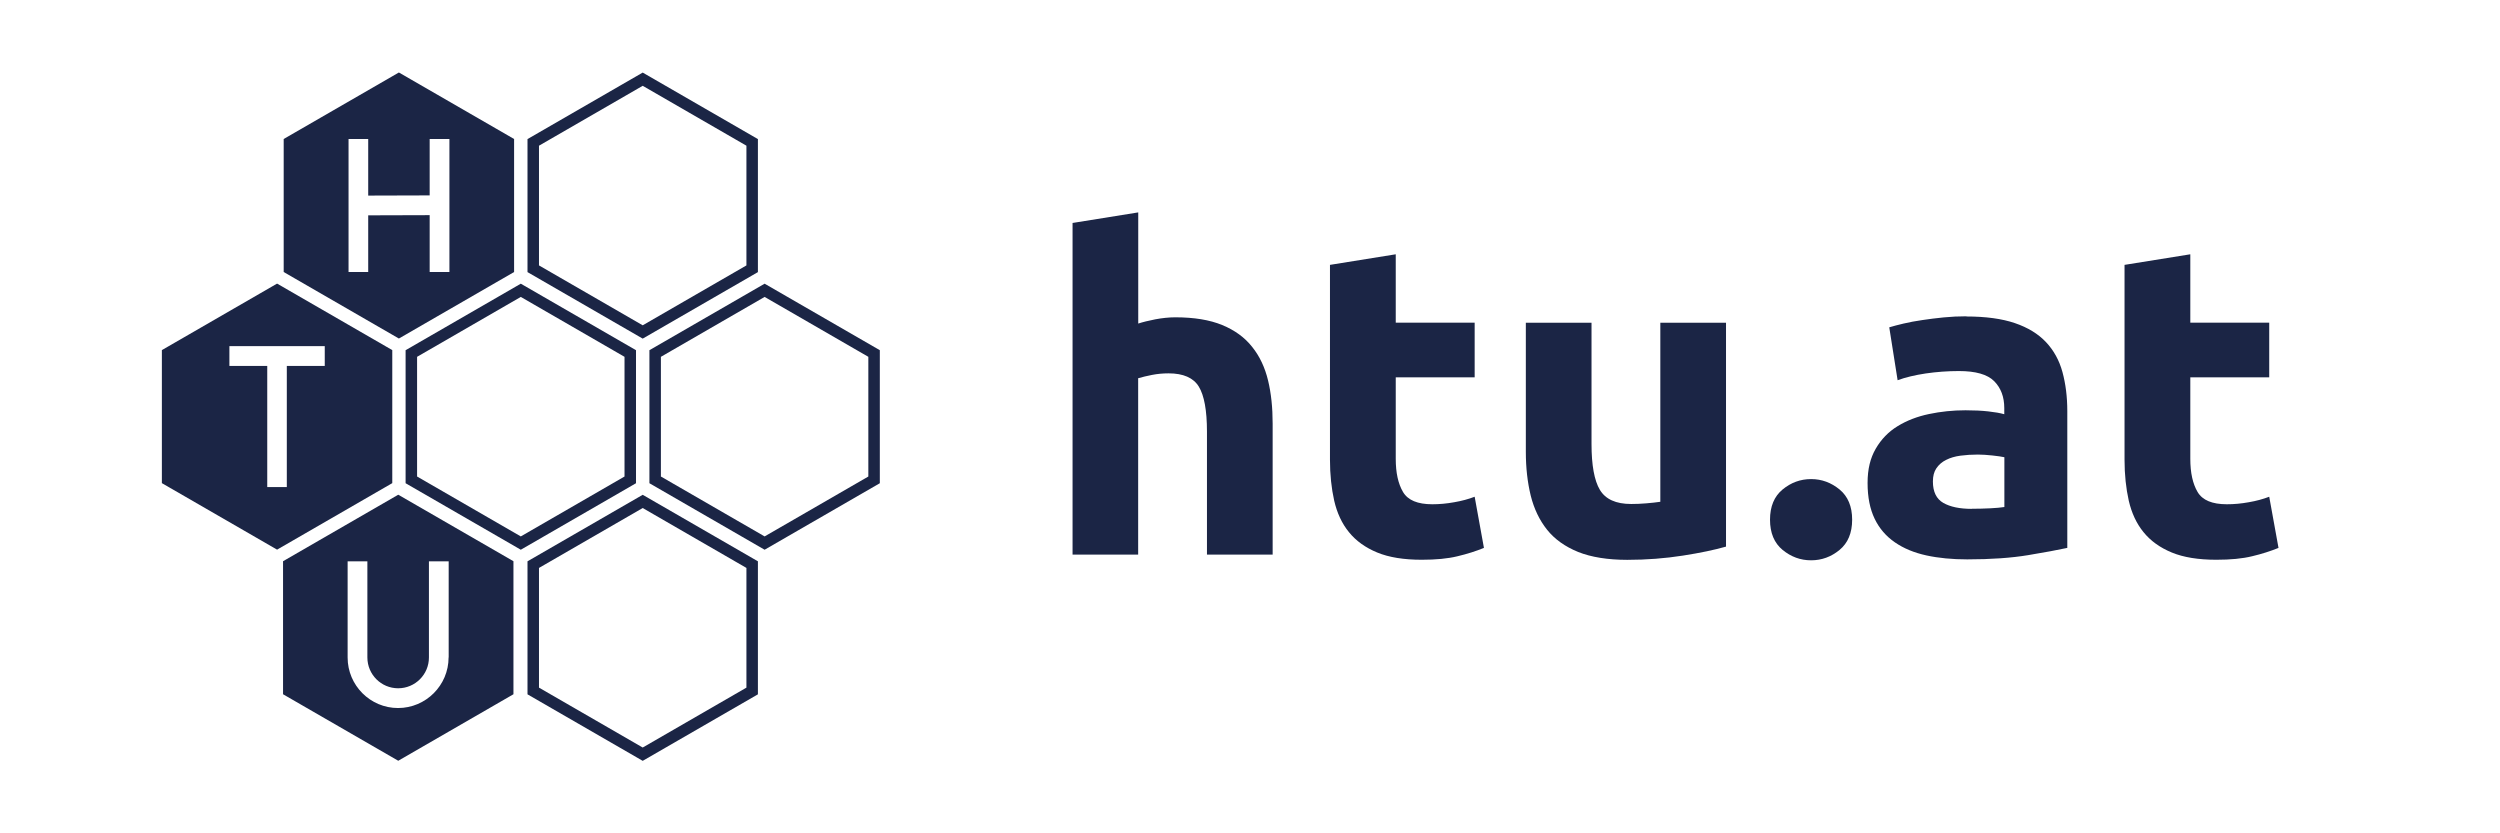 <svg xmlns="http://www.w3.org/2000/svg" id="d" viewBox="0 0 272.13 90.71"><defs><style>.m{fill:#1b2545;}</style></defs><path class="m" d="m116.75,60.37V24.27l7.15-1.15v12.1c.48-.16,1.1-.31,1.85-.46.75-.14,1.48-.22,2.18-.22,2.05,0,3.75.28,5.11.84,1.36.56,2.45,1.35,3.26,2.38.82,1.02,1.39,2.24,1.73,3.65.34,1.41.5,2.98.5,4.7v14.26h-7.15v-13.39c0-2.3-.3-3.94-.89-4.9-.59-.96-1.69-1.44-3.29-1.44-.64,0-1.24.06-1.8.17-.56.11-1.06.23-1.51.36v19.2h-7.15Z"></path><path class="m" d="m144.78,28.83l7.15-1.15v7.44h8.59v5.95h-8.59v8.88c0,1.5.26,2.7.79,3.6.53.9,1.59,1.34,3.19,1.34.77,0,1.56-.07,2.38-.22.82-.14,1.56-.34,2.23-.6l1.01,5.57c-.86.35-1.82.66-2.88.91-1.06.26-2.35.38-3.89.38-1.95,0-3.57-.26-4.85-.79-1.28-.53-2.3-1.26-3.07-2.21-.77-.94-1.3-2.09-1.61-3.43-.3-1.34-.46-2.83-.46-4.46v-21.22Z"></path><path class="m" d="m187.88,59.5c-1.22.35-2.78.68-4.7.98s-3.94.46-6.05.46-3.93-.29-5.35-.86c-1.42-.58-2.55-1.38-3.38-2.42-.83-1.04-1.42-2.28-1.78-3.72-.35-1.44-.53-3.02-.53-4.75v-14.06h7.15v13.2c0,2.3.3,3.97.91,4.99.61,1.02,1.74,1.54,3.41,1.54.51,0,1.06-.02,1.63-.07.58-.05,1.09-.1,1.54-.17v-19.49h7.15v24.38Z"></path><path class="m" d="m201.61,56.57c0,1.44-.46,2.54-1.37,3.29s-1.94,1.13-3.1,1.13-2.18-.38-3.1-1.13c-.91-.75-1.37-1.85-1.37-3.29s.46-2.54,1.37-3.29c.91-.75,1.94-1.13,3.1-1.13s2.18.38,3.1,1.13c.91.75,1.37,1.85,1.37,3.29Z"></path><path class="m" d="m214.04,34.45c2.11,0,3.87.24,5.28.72s2.54,1.17,3.38,2.06c.85.9,1.45,1.98,1.8,3.26.35,1.28.53,2.7.53,4.27v14.88c-1.02.22-2.45.49-4.27.79-1.82.3-4.03.46-6.62.46-1.63,0-3.11-.14-4.44-.43-1.33-.29-2.47-.76-3.43-1.42-.96-.66-1.7-1.51-2.21-2.57-.51-1.06-.77-2.35-.77-3.89s.3-2.72.89-3.74c.59-1.02,1.38-1.84,2.38-2.45.99-.61,2.13-1.05,3.41-1.32,1.28-.27,2.61-.41,3.98-.41.93,0,1.75.04,2.47.12.72.08,1.3.18,1.75.31v-.67c0-1.22-.37-2.19-1.1-2.93-.74-.74-2.02-1.1-3.84-1.1-1.22,0-2.42.09-3.6.26-1.18.18-2.21.42-3.07.74l-.91-5.76c.42-.13.94-.26,1.56-.41s1.3-.27,2.04-.38c.74-.11,1.51-.21,2.33-.29.82-.08,1.64-.12,2.47-.12Zm.58,20.93c.7,0,1.38-.02,2.02-.05.64-.03,1.15-.08,1.54-.14v-5.42c-.29-.06-.72-.13-1.3-.19-.58-.06-1.1-.1-1.58-.1-.67,0-1.3.04-1.9.12-.59.08-1.11.23-1.56.46-.45.22-.8.53-1.06.91-.26.38-.38.86-.38,1.44,0,1.12.38,1.9,1.13,2.33.75.43,1.78.65,3.1.65Z"></path><path class="m" d="m231.27,28.83l7.15-1.15v7.44h8.59v5.95h-8.59v8.88c0,1.5.26,2.7.79,3.6.53.9,1.59,1.34,3.19,1.34.77,0,1.56-.07,2.38-.22.82-.14,1.56-.34,2.23-.6l1.01,5.57c-.86.35-1.82.66-2.88.91-1.06.26-2.35.38-3.89.38-1.95,0-3.57-.26-4.85-.79-1.28-.53-2.3-1.26-3.07-2.21-.77-.94-1.3-2.09-1.61-3.43-.3-1.34-.46-2.83-.46-4.46v-21.22Z"></path><g id="e"><path id="f" class="m" d="m43.42,36.85l-12.54-7.24v-14.48s12.54-7.24,12.54-7.24l12.54,7.24v14.48s-12.54,7.24-12.54,7.24Zm3.35-21.72v6.14s-6.69.02-6.69.02v-6.16s-2.14,0-2.14,0v14.48s2.14,0,2.14,0v-6.17s6.69-.02,6.69-.02v6.19s2.15,0,2.15,0v-14.48s-2.14,0-2.14,0Z"></path><path id="g" class="m" d="m30.16,59.83l-12.54-7.24v-14.48s12.54-7.24,12.54-7.24l12.54,7.24v14.48s-12.54,7.24-12.54,7.24Zm5.19-22.15h-6.26s0,0,0,0h-4.12v2.15h4.12v13.19s2.13,0,2.13,0v-13.19h4.13v-2.15Z"></path><path id="h" class="m" d="m43.35,82.81l-12.54-7.24v-14.48s12.54-7.24,12.54-7.24l12.54,7.24v14.48s-12.54,7.24-12.54,7.24Zm5.49-11.25v-10.46h-2.15v10.47c0,1.85-1.5,3.35-3.35,3.35s-3.35-1.5-3.35-3.36v-10.46h-2.15v10.47c0,3.03,2.46,5.5,5.49,5.5s5.5-2.47,5.5-5.51Z"></path><g id="i"><path class="m" d="m56.69,32.32l11.29,6.52v13.03l-11.29,6.52-11.29-6.52v-13.03l11.29-6.52m0-1.44l-12.54,7.24v14.48l12.54,7.24,12.54-7.24v-14.48l-12.54-7.24h0Z"></path></g><g id="j"><path class="m" d="m83.23,32.32l11.29,6.52v13.03l-11.29,6.52-11.29-6.52v-13.03l11.29-6.52m0-1.44l-12.54,7.24v14.48l12.54,7.24,12.54-7.24v-14.48l-12.54-7.24h0Z"></path></g><g id="k"><path class="m" d="m69.96,55.3l11.29,6.52v13.03l-11.29,6.52-11.29-6.52v-13.03l11.29-6.52m0-1.44l-12.54,7.24v14.48l12.54,7.24,12.54-7.24v-14.48l-12.54-7.24h0Z"></path></g><g id="l"><path class="m" d="m69.96,9.34l11.29,6.52v13.03l-11.29,6.52-11.29-6.52v-13.03l11.29-6.52m0-1.44l-12.54,7.24v14.48l12.54,7.24,12.54-7.24v-14.48l-12.54-7.24h0Z"></path></g></g></svg>